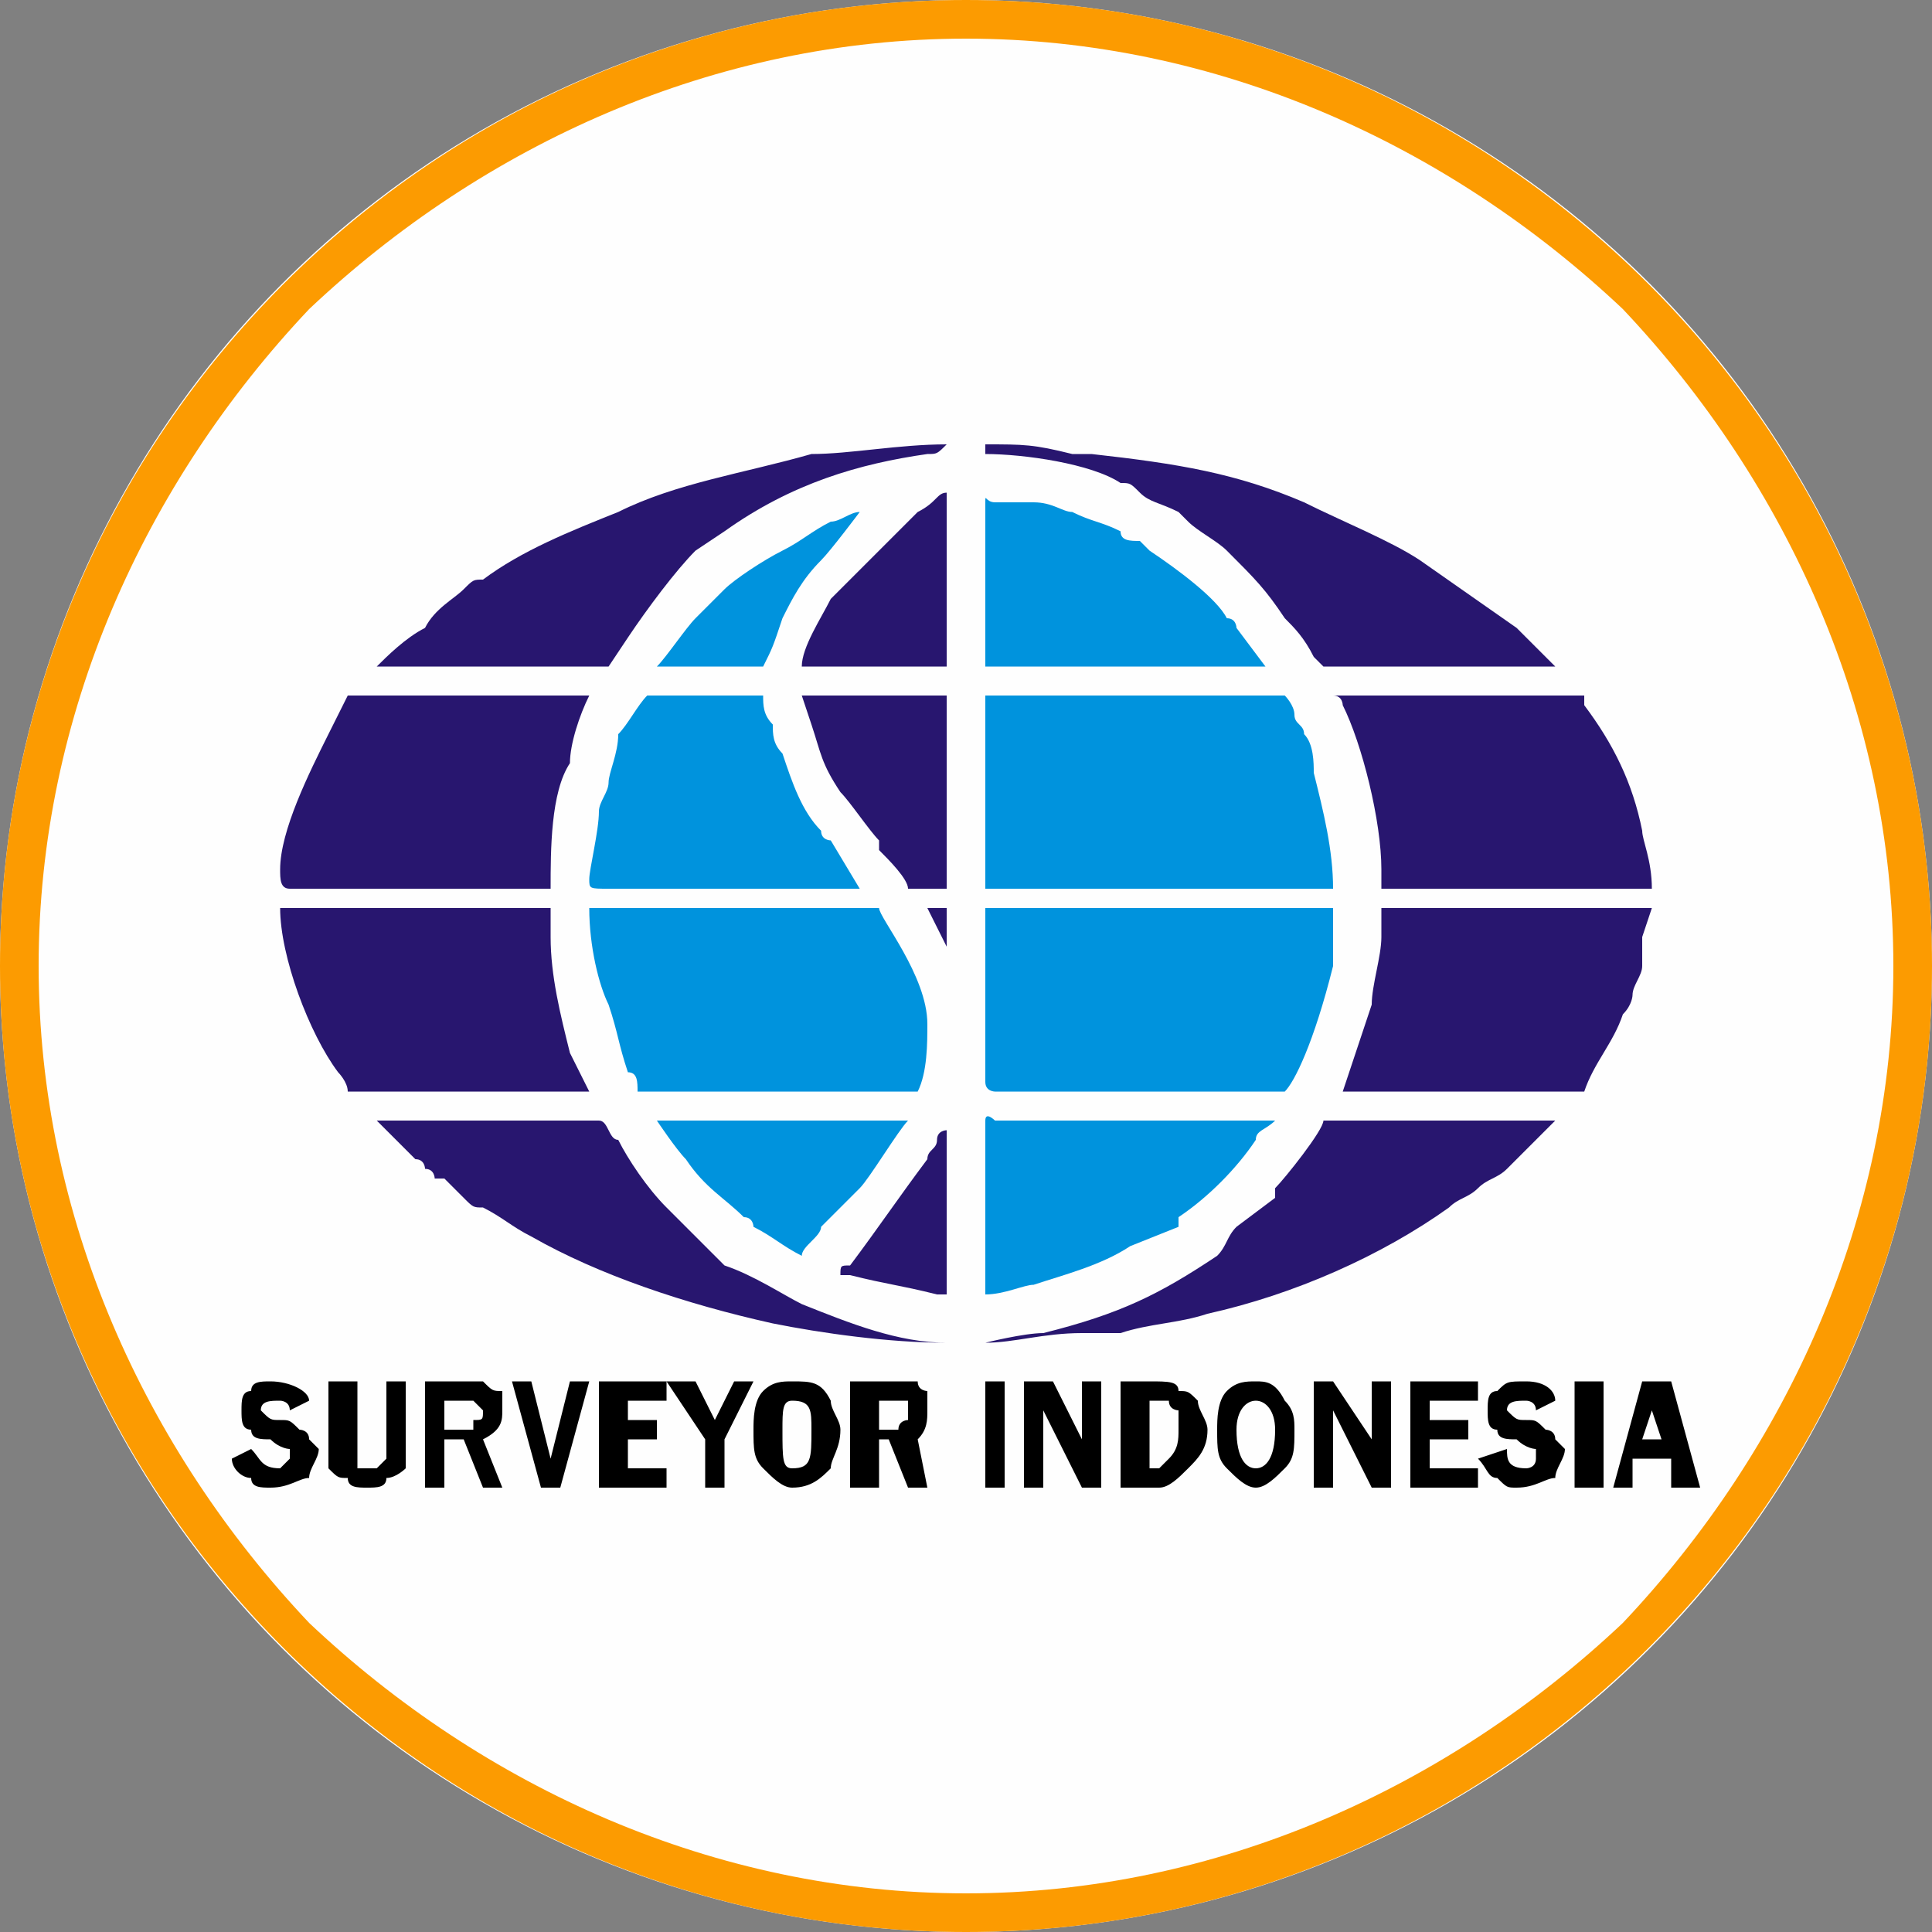 <?xml version="1.0" encoding="UTF-8"?>
<!DOCTYPE svg PUBLIC "-//W3C//DTD SVG 1.1//EN" "http://www.w3.org/Graphics/SVG/1.1/DTD/svg11.dtd">
<!-- Creator: CorelDRAW X8 -->
<svg xmlns="http://www.w3.org/2000/svg" xml:space="preserve" width="200px" height="200px" version="1.1" style="shape-rendering:geometricPrecision; text-rendering:geometricPrecision; image-rendering:optimizeQuality; fill-rule:evenodd; clip-rule:evenodd"
viewBox="0 0 200 200"
 xmlns:xlink="http://www.w3.org/1999/xlink">
 <rect x="0" y="0" width="200" height="200" fill="#808080" stroke="none"/>
 <defs>
  <style type="text/css">
   <![CDATA[
    .fil0 {fill:#FEFEFE}
    .fil4 {fill:black}
    .fil2 {fill:#0093DD}
    .fil3 {fill:#28166F}
    .fil1 {fill:#FC9B01}
   ]]>
  </style>
 </defs>
 <g id="Layer_x0020_1">
  <circle class="fil0" cx="100" cy="100" r="100"/>
  <path class="fil1" d="M100 0c55,0 100,45 100,100 0,55 -45,100 -100,100 -55,0 -100,-45 -100,-100 0,-55 45,-100 100,-100zm68 32c-18,-17 -42,-28 -68,-28 -26,0 -50,11 -68,28 -17,18 -28,42 -28,68 0,26 11,50 28,68 18,17 42,28 68,28 26,0 50,-11 68,-28 17,-18 28,-42 28,-68 0,-26 -11,-50 -28,-68z"/>
  <g id="_708602952">
   <path class="fil2" d="M102 95l0 17c0,1 1,1 1,1l30 0c1,-1 3,-5 5,-13 0,-2 0,-4 0,-6l-36 0c0,0 0,1 0,1zm0 21l0 18c2,0 4,-1 5,-1 3,-1 7,-2 10,-4l5 -2c0,-1 0,-1 0,-1 3,-2 6,-5 8,-8 0,-1 1,-1 2,-2l-29 0c0,0 -1,-1 -1,0zm-19 14c0,-1 2,-2 2,-3l4 -4c1,-1 4,-6 5,-7l-26 0c0,0 2,3 3,4 2,3 4,4 6,6 1,0 1,1 1,1 2,1 3,2 5,3zm-17 -17l29 0c1,-2 1,-5 1,-7 0,-5 -5,-11 -5,-12l-30 0c0,4 1,8 2,10 1,3 1,4 2,7 1,0 1,1 1,2zm23 -21l-3 -5c0,0 -1,0 -1,-1 -2,-2 -3,-5 -4,-8 -1,-1 -1,-2 -1,-3 -1,-1 -1,-2 -1,-3l-12 0c-1,1 -2,3 -3,4 0,2 -1,4 -1,5 0,1 -1,2 -1,3 0,2 -1,6 -1,7 0,1 0,1 2,1 8,0 17,0 26,0zm-21 -23l11 0c1,-2 1,-2 2,-5 1,-2 2,-4 4,-6 1,-1 4,-5 4,-5 -1,0 -2,1 -3,1 -2,1 -3,2 -5,3 -2,1 -5,3 -6,4l-3 3c0,0 0,0 0,0 -1,1 -3,4 -4,5zm34 -17l0 17 29 0 -3 -4c0,0 0,-1 -1,-1 -1,-2 -5,-5 -8,-7 0,0 0,0 0,0 -1,-1 -1,-1 -1,-1 -1,0 -2,0 -2,-1 -2,-1 -3,-1 -5,-2 -1,0 -2,-1 -4,-1 -1,0 -2,0 -3,0 0,0 -1,0 -1,0 -1,0 -1,-1 -1,0zm0 20l0 19c0,1 0,1 0,1l36 0c0,-4 -1,-8 -2,-12 0,-1 0,-3 -1,-4 0,-1 -1,-1 -1,-2 0,-1 -1,-2 -1,-2l-31 0c0,0 0,0 0,0z"/>
   <path class="fil3" d="M87 132c0,0 1,0 1,0 4,1 5,1 9,2 0,0 1,0 1,0l0 -18 0 1c0,0 -1,0 -1,1 0,1 -1,1 -1,2 -3,4 -5,7 -8,11 -1,0 -1,0 -1,1zm11 -34l0 -4 -2 0 2 4zm-4 -6l4 0 0 -20 -15 0 1 3c1,3 1,4 3,7 1,1 3,4 4,5 0,1 0,1 0,1 1,1 3,3 3,4zm-11 -23l15 0 0 -18c-1,0 -1,1 -3,2l-3 3c-1,1 -4,4 -6,6 -1,2 -3,5 -3,7zm19 -22c4,0 11,1 14,3 1,0 1,0 2,1 1,1 2,1 4,2l1 1c1,1 3,2 4,3 3,3 4,4 6,7 1,1 2,2 3,4 0,0 1,1 1,1l24 0 -4 -4 -10 -7c-3,-2 -8,-4 -12,-6 -7,-3 -13,-4 -22,-5 0,0 -1,0 -2,0 -4,-1 -5,-1 -9,-1l0 1zm41 45l28 0c0,-3 -1,-5 -1,-6 -1,-5 -3,-9 -6,-13 0,0 0,0 0,-1l-26 0c1,0 1,1 1,1 2,4 4,12 4,17 0,1 0,1 0,2zm-4 21l25 0c1,-3 3,-5 4,-8 1,-1 1,-2 1,-2 0,-1 1,-2 1,-3 0,-1 0,-2 0,-3l1 -3 -28 0c0,0 0,1 0,1 0,1 0,1 0,2 0,2 -1,5 -1,7l-3 9zm-37 26c3,0 6,-1 10,-1 0,0 1,0 2,0 1,0 1,0 2,0 3,-1 6,-1 9,-2 9,-2 18,-6 25,-11 1,-1 2,-1 3,-2 1,-1 2,-1 3,-2 1,-1 4,-4 5,-5l-24 0c0,1 -4,6 -5,7 0,0 0,0 0,1l-4 3c-1,1 -1,2 -2,3 -6,4 -10,6 -18,8 -2,0 -6,1 -6,1l0 0zm-4 0l0 0c-5,0 -10,-2 -15,-4 -2,-1 -5,-3 -8,-4l-2 -2c-1,-1 -3,-3 -4,-4 -2,-2 -4,-5 -5,-7 -1,0 -1,-2 -2,-2l-23 0c0,0 2,2 2,2l2 2c1,0 1,1 1,1 1,0 1,1 1,1 1,0 1,0 1,0l2 2c1,1 1,1 2,1 2,1 3,2 5,3 7,4 16,7 25,9 5,1 12,2 18,2zm-62 -26l25 0 -2 -4c-1,-4 -2,-8 -2,-12l0 -3 -28 0c0,5 3,13 6,17 0,0 1,1 1,2zm-6 -21l27 0c0,-4 0,-10 2,-13 0,-2 1,-5 2,-7l-25 0c-1,2 -1,2 -2,4 -2,4 -5,10 -5,14 0,1 0,2 1,2zm9 -23l24 0 2 -3c2,-3 5,-7 7,-9l3 -2c7,-5 14,-7 21,-8 1,0 1,0 2,-1 -5,0 -10,1 -14,1 -7,2 -14,3 -20,6 -5,2 -10,4 -14,7 -1,0 -1,0 -2,1 -1,1 -3,2 -4,4 -2,1 -4,3 -5,4z"/>
   <path class="fil4" d="M32 145l-2 1c0,-1 -1,-1 -1,-1 -1,0 -2,0 -2,1 0,0 0,0 0,0 1,1 1,1 2,1 1,0 1,0 2,1 0,0 1,0 1,1 0,0 1,1 1,1 0,1 -1,2 -1,3 -1,0 -2,1 -4,1 -1,0 -2,0 -2,-1 -1,0 -2,-1 -2,-2l2 -1c1,1 1,2 3,2 0,0 0,0 1,-1 0,0 0,0 0,0 0,-1 0,-1 0,-1 0,0 -1,0 -2,-1 -1,0 -2,0 -2,-1 -1,0 -1,-1 -1,-2 0,-1 0,-2 1,-2 0,-1 1,-1 2,-1 2,0 4,1 4,2zm10 -2l0 7c0,1 0,1 0,2 0,0 -1,1 -2,1 0,1 -1,1 -2,1 -1,0 -2,0 -2,-1 -1,0 -1,0 -2,-1 0,-1 0,-1 0,-2l0 -7 3 0 0 7c0,0 0,1 0,1 0,0 0,0 0,1 1,0 1,0 1,0 1,0 1,0 1,0 1,-1 1,-1 1,-1 0,0 0,-1 0,-1l0 -7 2 0zm4 6l0 5 -2 0 0 -11 4 0c1,0 2,0 2,0 1,1 1,1 2,1 0,1 0,2 0,2 0,1 0,2 -2,3l2 5 -2 0 -2 -5 -2 0zm0 -4l0 3 2 0c0,0 1,0 1,0 0,-1 0,-1 0,-1 1,0 1,0 1,-1 0,0 0,0 -1,-1 0,0 0,0 0,0 0,0 -1,0 -1,0l-2 0zm15 -2l-3 11 -2 0 -3 -11 2 0 2 8 2 -8 2 0zm8 2l-4 0 0 2 3 0 0 2 -3 0 0 3 4 0 0 2 -7 0 0 -11 7 0 0 2zm9 -2l-3 6 0 5 -2 0 0 -5 -4 -6 3 0 2 4 2 -4 2 0zm4 11c-1,0 -2,-1 -3,-2 -1,-1 -1,-2 -1,-4 0,-1 0,-3 1,-4 1,-1 2,-1 3,-1 2,0 3,0 4,2 0,1 1,2 1,3 0,2 -1,3 -1,4 -1,1 -2,2 -4,2zm0 -9c-1,0 -1,1 -1,3 0,3 0,4 1,4 2,0 2,-1 2,-4 0,-2 0,-3 -2,-3zm9 4l0 5 -3 0 0 -11 5 0c1,0 1,0 2,0 0,1 1,1 1,1 0,1 0,2 0,2 0,1 0,2 -1,3l1 5 -2 0 -2 -5 -1 0zm0 -4l0 3 1 0c1,0 1,0 1,0 0,-1 1,-1 1,-1 0,0 0,0 0,-1 0,0 0,0 0,-1 0,0 -1,0 -1,0 0,0 0,0 -1,0l-1 0zm13 -2l0 11 -2 0 0 -11 2 0zm10 0l0 11 -2 0 -4 -8c0,1 0,1 0,1 0,0 0,0 0,0l0 7 -2 0 0 -11 3 0 3 6c0,0 0,0 0,0l0 -6 2 0zm2 0l3 0c2,0 3,0 3,1 1,0 1,0 2,1 0,1 1,2 1,3 0,2 -1,3 -2,4 -1,1 -2,2 -3,2l-4 0 0 -11zm3 2l0 7 1 0c0,0 1,-1 1,-1 1,-1 1,-2 1,-3 0,0 0,-1 0,-2 0,0 -1,0 -1,-1 0,0 -1,0 -1,0l-1 0zm11 9c-1,0 -2,-1 -3,-2 -1,-1 -1,-2 -1,-4 0,-1 0,-3 1,-4 1,-1 2,-1 3,-1 1,0 2,0 3,2 1,1 1,2 1,3 0,2 0,3 -1,4 -1,1 -2,2 -3,2zm0 -9c-1,0 -2,1 -2,3 0,3 1,4 2,4 1,0 2,-1 2,-4 0,-2 -1,-3 -2,-3zm14 -2l0 11 -2 0 -4 -8c0,1 0,1 0,1 0,0 0,0 0,0l0 7 -2 0 0 -11 2 0 4 6c0,0 0,0 0,0l0 -6 2 0zm9 2l-5 0 0 2 4 0 0 2 -4 0 0 3 5 0 0 2 -7 0 0 -11 7 0 0 2zm8 0l-2 1c0,-1 -1,-1 -1,-1 -1,0 -2,0 -2,1 0,0 0,0 0,0 1,1 1,1 2,1 1,0 1,0 2,1 0,0 1,0 1,1 0,0 1,1 1,1 0,1 -1,2 -1,3 -1,0 -2,1 -4,1 -1,0 -1,0 -2,-1 -1,0 -1,-1 -2,-2l3 -1c0,1 0,2 2,2 0,0 1,0 1,-1 0,0 0,0 0,0 0,-1 0,-1 0,-1 0,0 -1,0 -2,-1 -1,0 -2,0 -2,-1 -1,0 -1,-1 -1,-2 0,-1 0,-2 1,-2 1,-1 1,-1 3,-1 2,0 3,1 3,2zm5 -2l0 11 -3 0 0 -11 3 0zm7 0l3 11 -3 0 0 -3 -4 0 0 3 -2 0 3 -11 3 0zm-3 6l2 0 -1 -3 -1 3z"/>
  </g>
 </g>
</svg>
